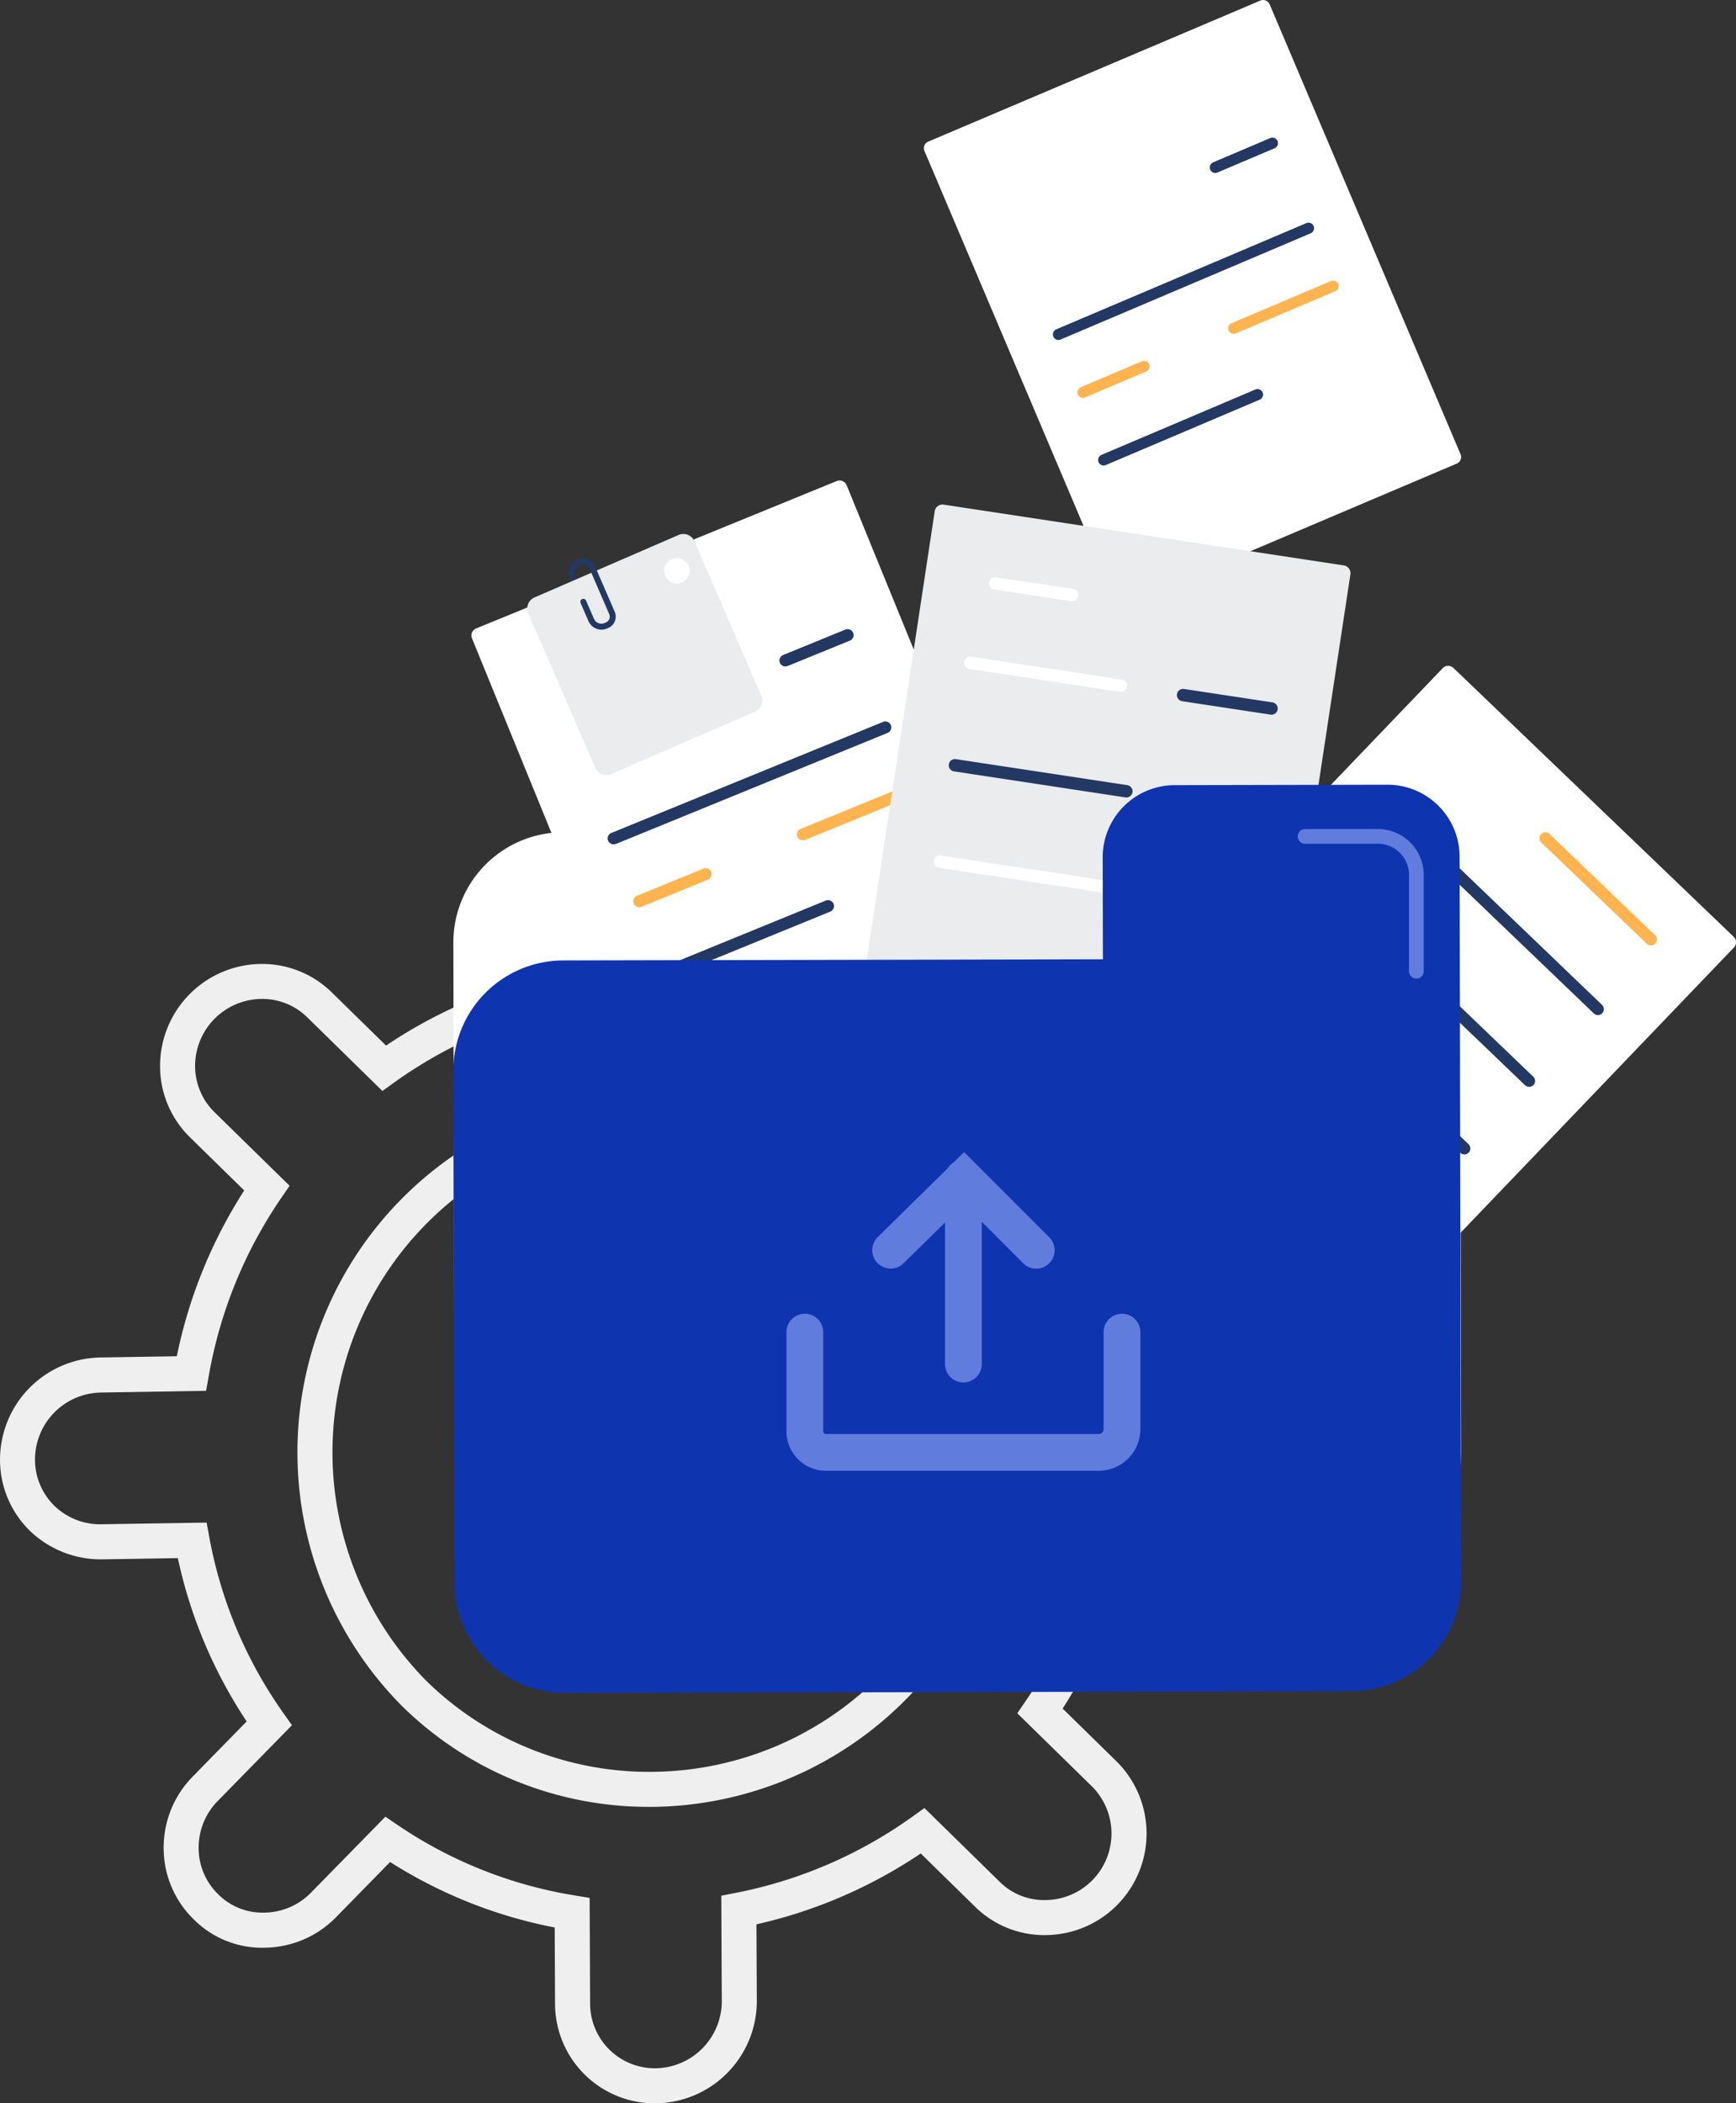 <svg xmlns="http://www.w3.org/2000/svg" width="176.107" height="213.265" viewBox="0 0 176.107 213.265">
  <rect x="0" y="0" width="176.107" height="213.265" fill="#333333" stroke="none"/>
  <g id="CS_mdswthumb" transform="translate(-287.441 -8301.33)">
    <path id="Path_15336" data-name="Path 15336" d="M241.535,322.863A10.115,10.115,0,0,1,231.4,312.775l-.034-7.742a48.141,48.141,0,0,1-16.7-6.64l-5.464,5.58a10.271,10.271,0,0,1-7.209,3.108,9.765,9.765,0,0,1-7.262-2.889,10.065,10.065,0,0,1-3.035-7.2,10.262,10.262,0,0,1,2.955-7.269l5.466-5.581a48.2,48.2,0,0,1-6.983-16.559l-7.739.123a10.38,10.38,0,0,1-7.264-2.889,10.063,10.063,0,0,1-3.035-7.2,10.371,10.371,0,0,1,10.164-10.379l7.77-.126a49.323,49.323,0,0,1,6.838-16.81l-5.5-5.389a10.074,10.074,0,0,1-3.037-7.2,10.351,10.351,0,0,1,10.164-10.377,10.092,10.092,0,0,1,7.262,2.889l5.5,5.388a49.288,49.288,0,0,1,16.669-7.186l-.035-7.771a10.369,10.369,0,0,1,10.166-10.377,10.207,10.207,0,0,1,7.26,2.889,10.059,10.059,0,0,1,3.037,7.2l.036,7.738a48.186,48.186,0,0,1,16.7,6.642l5.464-5.581v0a10.249,10.249,0,0,1,7.209-3.108,9.887,9.887,0,0,1,7.262,2.888,10.244,10.244,0,0,1,.08,14.469L282.638,229a48.193,48.193,0,0,1,6.983,16.561l7.738-.124a10.265,10.265,0,0,1,7.262,2.889,10.059,10.059,0,0,1,3.037,7.2A10.365,10.365,0,0,1,297.5,265.9l-7.771.124a49.358,49.358,0,0,1-6.836,16.813l5.5,5.386a10.3,10.3,0,0,1-7.127,17.579A9.988,9.988,0,0,1,274,302.917l-5.5-5.388a49.281,49.281,0,0,1-16.669,7.184l.037,7.772A10.368,10.368,0,0,1,241.7,322.861l-.167,0M214.188,293.8l1.228.832a44.7,44.7,0,0,0,18.009,7.156l1.484.243.048,10.724a6.563,6.563,0,0,0,6.578,6.551l.112,0a6.8,6.8,0,0,0,6.667-6.806l-.051-10.688,1.443-.284a45.848,45.848,0,0,0,17.957-7.74l1.21-.865,7.612,7.454a6.383,6.383,0,0,0,4.72,1.875,6.749,6.749,0,0,0,4.7-11.486l-7.612-7.454.842-1.231a45.886,45.886,0,0,0,7.367-18.112l.254-1.448,10.686-.171a6.8,6.8,0,0,0,6.667-6.806,6.56,6.56,0,0,0-6.576-6.555l-.11,0-10.724.174-.272-1.478a44.706,44.706,0,0,0-7.527-17.858l-.858-1.212,7.527-7.683a6.683,6.683,0,0,0-.028-9.443,6.152,6.152,0,0,0-4.718-1.875,6.725,6.725,0,0,0-4.725,2.038v0l-7.529,7.683-1.228-.832a44.731,44.731,0,0,0-18.007-7.157l-1.484-.242-.05-10.722a6.563,6.563,0,0,0-6.576-6.555l-.112,0a6.8,6.8,0,0,0-6.667,6.806l.05,10.69-1.443.283a45.867,45.867,0,0,0-17.957,7.742l-1.21.867-7.614-7.46a6.5,6.5,0,0,0-4.718-1.871,6.8,6.8,0,0,0-6.667,6.807,6.536,6.536,0,0,0,1.971,4.677l7.614,7.458-.842,1.23a45.837,45.837,0,0,0-7.367,18.112L196,250.621l-10.688.172a6.8,6.8,0,0,0-6.667,6.807,6.542,6.542,0,0,0,1.969,4.677,6.652,6.652,0,0,0,4.719,1.873l10.72-.171.274,1.478a44.766,44.766,0,0,0,7.527,17.856l.858,1.21-7.527,7.683a6.723,6.723,0,0,0-1.94,4.767,6.524,6.524,0,0,0,1.969,4.677,6.357,6.357,0,0,0,4.718,1.875,6.727,6.727,0,0,0,4.727-2.04Zm26.778-1a35.585,35.585,0,0,1-25.078-10.21,36.507,36.507,0,0,1,25.3-62.245A35.751,35.751,0,0,1,277.6,256.008,36.707,36.707,0,0,1,241.563,292.8c-.2,0-.4.005-.6.005m.819-68.907c-.179,0-.357,0-.538.005a32.955,32.955,0,0,0-22.871,56.152,32.245,32.245,0,0,0,23.132,9.192,32.848,32.848,0,0,0,23.066-9.949h0a32.848,32.848,0,0,0,9.469-23.269,32.2,32.2,0,0,0-32.26-32.132" transform="translate(112.347 8191.732)" fill="#efefef"/>
    <path id="Path_15373" data-name="Path 15373" d="M140.829,308.888l-79.842.168a11.173,11.173,0,0,1-11.164-11.117l-.11-51.99a11.174,11.174,0,0,1,11.118-11.164l79.842-.168a11.174,11.174,0,0,1,11.164,11.117l.109,51.99a11.174,11.174,0,0,1-11.117,11.164" transform="translate(283.718 8150.928)" fill="#fff"/>
    <g id="Group_8272" data-name="Group 8272" transform="translate(396.681 8368.844)">
      <path id="Path_15374" data-name="Path 15374" d="M147.017,274.49l-28.428-27.254a.77.77,0,0,1-.023-1.089l36.9-38.489a.77.77,0,0,1,1.089-.023l28.428,27.255a.77.77,0,0,1,.023,1.089l-36.9,38.488a.77.77,0,0,1-1.089.023" transform="translate(-118.352 -207.422)" fill="#fff"/>
      <path id="Path_15375" data-name="Path 15375" d="M207.507,246.887a.6.6,0,0,1-.417-.168l-10.7-10.261a.6.6,0,1,1,.834-.87l10.7,10.26a.6.6,0,0,1-.417,1.038" transform="translate(-149.271 -218.542)" fill="#ffb44f"/>
      <path id="Path_15376" data-name="Path 15376" d="M191.533,251.843a.6.6,0,0,1-.417-.168l-21.405-20.522a.6.6,0,1,1,.835-.87l21.4,20.522a.6.6,0,0,1-.417,1.038" transform="translate(-138.675 -216.435)" fill="#233863"/>
      <path id="Path_15377" data-name="Path 15377" d="M179.959,263.915a.6.6,0,0,1-.417-.168l-21.405-20.522a.6.6,0,0,1,.835-.87l21.4,20.522a.6.6,0,0,1-.417,1.038" transform="translate(-134.079 -221.229)" fill="#233863"/>
      <path id="Path_15378" data-name="Path 15378" d="M169.067,275.277a.6.6,0,0,1-.417-.168l-21.406-20.522a.6.6,0,0,1,.836-.87l21.4,20.522a.6.6,0,0,1-.417,1.038" transform="translate(-129.752 -225.742)" fill="#233863"/>
      <path id="Path_15379" data-name="Path 15379" d="M157.492,287.35a.6.6,0,0,1-.417-.168L135.669,266.66a.6.6,0,0,1,.835-.87l21.405,20.522a.6.6,0,0,1-.417,1.038" transform="translate(-125.156 -230.537)" fill="#233863"/>
    </g>
    <g id="Group_8273" data-name="Group 8273" transform="translate(335.264 8350.047)">
      <path id="Path_15380" data-name="Path 15380" d="M100.934,227.708,64.358,242.65a.772.772,0,0,1-1.007-.423l-20.23-49.519a.772.772,0,0,1,.423-1.007L80.12,176.759a.773.773,0,0,1,1.008.423L101.357,226.7a.772.772,0,0,1-.423,1.007" transform="translate(-43.064 -176.701)" fill="#fff"/>
      <path id="Path_15381" data-name="Path 15381" d="M95.371,205.4a.6.6,0,0,1-.229-1.165l6.289-2.57a.6.6,0,0,1,.457,1.12L95.6,205.35a.6.6,0,0,1-.229.045" transform="translate(-63.496 -186.547)" fill="#233863"/>
      <path id="Path_15382" data-name="Path 15382" d="M66.559,229.559a.6.6,0,0,1-.229-1.165l27.54-11.251a.6.6,0,1,1,.457,1.119l-27.54,11.251a.6.6,0,0,1-.229.045" transform="translate(-52.11 -192.666)" fill="#233863"/>
      <path id="Path_15383" data-name="Path 15383" d="M98.3,233.313a.6.6,0,0,1-.229-1.165l10.947-4.471a.6.6,0,0,1,.457,1.119l-10.947,4.472a.6.6,0,0,1-.229.045" transform="translate(-64.653 -196.829)" fill="#ffb44f"/>
      <path id="Path_15384" data-name="Path 15384" d="M70.862,245.656a.6.6,0,0,1-.229-1.165l6.7-2.737a.6.6,0,1,1,.457,1.119l-6.7,2.738a.6.6,0,0,1-.229.045" transform="translate(-53.81 -202.392)" fill="#ffb44f"/>
      <path id="Path_15385" data-name="Path 15385" d="M74.436,255.2a.6.6,0,0,1-.229-1.165L91.17,247.1a.6.6,0,1,1,.457,1.12l-16.963,6.93a.6.6,0,0,1-.229.045" transform="translate(-55.223 -204.506)" fill="#233863"/>
      <path id="Path_15386" data-name="Path 15386" d="M75.554,203.682l-14.625,6.337a1.213,1.213,0,0,1-1.595-.63l-6.8-15.689a1.213,1.213,0,0,1,.63-1.594l14.625-6.337a1.212,1.212,0,0,1,1.594.631l6.8,15.689a1.213,1.213,0,0,1-.63,1.594" transform="translate(-46.768 -180.245)" fill="#ebeced"/>
      <path id="Path_15387" data-name="Path 15387" d="M62.682,196.988a1.435,1.435,0,0,1-1.313-.862l-.8-1.84a.3.3,0,0,1,.555-.241l.8,1.84a.827.827,0,0,0,1.085.429l.135-.059a.637.637,0,0,0,.331-.838l-2.018-4.657a.66.66,0,0,0-.866-.342l-.229.1a.7.7,0,0,0-.365.921l.05.114a.3.3,0,1,1-.554.242l-.05-.114a1.307,1.307,0,0,1,.679-1.718l.229-.1a1.268,1.268,0,0,1,1.662.657l2.018,4.657a1.244,1.244,0,0,1-.646,1.634l-.135.059a1.418,1.418,0,0,1-.567.118" transform="translate(-49.494 -181.862)" fill="#233863"/>
      <path id="Path_15388" data-name="Path 15388" d="M77.615,190.1a1.285,1.285,0,1,1-1.817-.017,1.285,1.285,0,0,1,1.817.017" transform="translate(-55.849 -181.843)" fill="#fff"/>
    </g>
    <g id="Group_8270" data-name="Group 8270" transform="translate(381.162 8301.33)">
      <path id="Path_15389" data-name="Path 15389" d="M153.5,158.522l-33.7,14.307a.716.716,0,0,1-.939-.379L99.49,126.823a.716.716,0,0,1,.379-.939l33.7-14.306a.716.716,0,0,1,.939.379l19.37,45.626a.717.717,0,0,1-.379.939" transform="translate(-99.433 -111.521)" fill="#fff"/>
      <path id="Path_15390" data-name="Path 15390" d="M151.748,140a.561.561,0,0,1-.219-1.077l5.795-2.46a.56.56,0,1,1,.438,1.032l-5.794,2.46a.559.559,0,0,1-.219.045" transform="translate(-122.182 -122.464)" fill="#233863"/>
      <path id="Path_15391" data-name="Path 15391" d="M123.345,163.7a.561.561,0,0,1-.219-1.077L148.5,151.853a.56.56,0,0,1,.438,1.032l-25.375,10.773a.56.56,0,0,1-.219.045" transform="translate(-109.697 -129.23)" fill="#233863"/>
      <path id="Path_15392" data-name="Path 15392" d="M155.073,167.686a.561.561,0,0,1-.219-1.077l10.087-4.282a.56.56,0,1,1,.438,1.032l-10.086,4.282a.56.56,0,0,1-.219.045" transform="translate(-123.644 -133.834)" fill="#ffb44f"/>
      <path id="Path_15393" data-name="Path 15393" d="M127.792,180.569a.561.561,0,0,1-.219-1.077l6.174-2.621a.561.561,0,1,1,.438,1.032l-6.174,2.621a.559.559,0,0,1-.219.044" transform="translate(-111.652 -140.228)" fill="#ffb44f"/>
      <path id="Path_15394" data-name="Path 15394" d="M131.533,189.654a.561.561,0,0,1-.219-1.077l15.63-6.636a.561.561,0,0,1,.438,1.032l-15.629,6.636a.559.559,0,0,1-.219.044" transform="translate(-113.296 -142.456)" fill="#233863"/>
    </g>
    <g id="Group_8269" data-name="Group 8269" transform="translate(373.919 8352.488)">
      <path id="Path_15395" data-name="Path 15395" d="M140.754,245.122l-40.579-6.157a.8.8,0,0,1-.674-.914l8.335-54.939a.8.8,0,0,1,.914-.673L149.33,188.6a.8.8,0,0,1,.673.914l-8.335,54.94a.8.8,0,0,1-.913.673" transform="translate(-99.492 -182.43)" fill="#ebeced"/>
      <path id="Path_15396" data-name="Path 15396" d="M129.983,196.59a.6.6,0,0,1-.095-.008L122.1,195.4a.628.628,0,1,1,.189-1.241l7.789,1.182a.628.628,0,0,1-.094,1.249" transform="translate(-107.697 -186.787)" fill="#fff"/>
      <path id="Path_15397" data-name="Path 15397" d="M161.486,214.8a.6.6,0,0,1-.095-.008l-8.945-1.357a.628.628,0,1,1,.189-1.241l8.945,1.357a.628.628,0,0,1-.094,1.249" transform="translate(-118.978 -193.492)" fill="#233863"/>
      <path id="Path_15398" data-name="Path 15398" d="M133.423,210.546a.6.6,0,0,1-.095-.008l-15.278-2.318a.628.628,0,0,1,.189-1.242l15.277,2.318a.628.628,0,0,1-.094,1.249" transform="translate(-106.192 -191.552)" fill="#fff"/>
      <path id="Path_15399" data-name="Path 15399" d="M133.044,227.4a.6.6,0,0,1-.095-.008l-17.407-2.641a.628.628,0,0,1,.189-1.241l17.406,2.641a.628.628,0,0,1-.094,1.249" transform="translate(-105.26 -197.699)" fill="#233863"/>
      <path id="Path_15400" data-name="Path 15400" d="M143.831,244.961a.606.606,0,0,1-.095-.008l-30.555-4.635a.628.628,0,1,1,.189-1.241l30.554,4.635a.628.628,0,0,1-.094,1.249" transform="translate(-104.382 -203.484)" fill="#fff"/>
    </g>
    <g id="Group_8271" data-name="Group 8271" transform="translate(333.431 8380.895)">
      <path id="Path_15402" data-name="Path 15402" d="M144.476,228.379l-21.626.045a7.312,7.312,0,0,0-7.275,7.306l.022,10.349-54.775.116A11.174,11.174,0,0,0,49.7,257.359l.11,51.99a11.174,11.174,0,0,0,11.164,11.118l79.842-.168a11.174,11.174,0,0,0,11.117-11.164l-.107-50.926,0-1.065-.045-21.49a7.312,7.312,0,0,0-7.306-7.275" transform="translate(-49.703 -228.379)" fill="#0f34af"/>
      <path id="Path_15403" data-name="Path 15403" d="M176.636,249.571a.745.745,0,0,1-.746-.746v-9.91A3.165,3.165,0,0,0,172.6,235.9h-7.221a.746.746,0,1,1,0-1.491H172.6a4.655,4.655,0,0,1,4.78,4.507v9.91a.745.745,0,0,1-.746.746" transform="translate(-78.945 -229.913)" fill="#607dde"/>
      <g id="Group_8263" data-name="Group 8263" transform="translate(33.792 37.253)">
        <path id="Path_15404" data-name="Path 15404" d="M108.565,290.15a1.864,1.864,0,0,1-1.307-3.193l8.76-8.612,8.624,8.624a1.864,1.864,0,1,1-2.636,2.636L116,283.595l-6.125,6.021a1.857,1.857,0,0,1-1.307.535" transform="translate(-97.996 -278.345)" fill="#607dde"/>
        <path id="Path_15405" data-name="Path 15405" d="M118.464,301.958a1.864,1.864,0,0,1-1.864-1.864V281.23a1.864,1.864,0,0,1,3.728,0v18.864a1.864,1.864,0,0,1-1.864,1.864" transform="translate(-100.515 -278.605)" fill="#607dde"/>
        <path id="Path_15406" data-name="Path 15406" d="M126.7,316.248H99.034a4.014,4.014,0,0,1-4.008-4.008V302.19a1.864,1.864,0,1,1,3.728,0v10.05a.281.281,0,0,0,.28.28H126.7a.5.5,0,0,0,.5-.5V302.19a1.864,1.864,0,1,1,3.728,0v9.833a4.23,4.23,0,0,1-4.225,4.225" transform="translate(-95.026 -283.938)" fill="#607dde"/>
      </g>
    </g>
  </g>
</svg>

